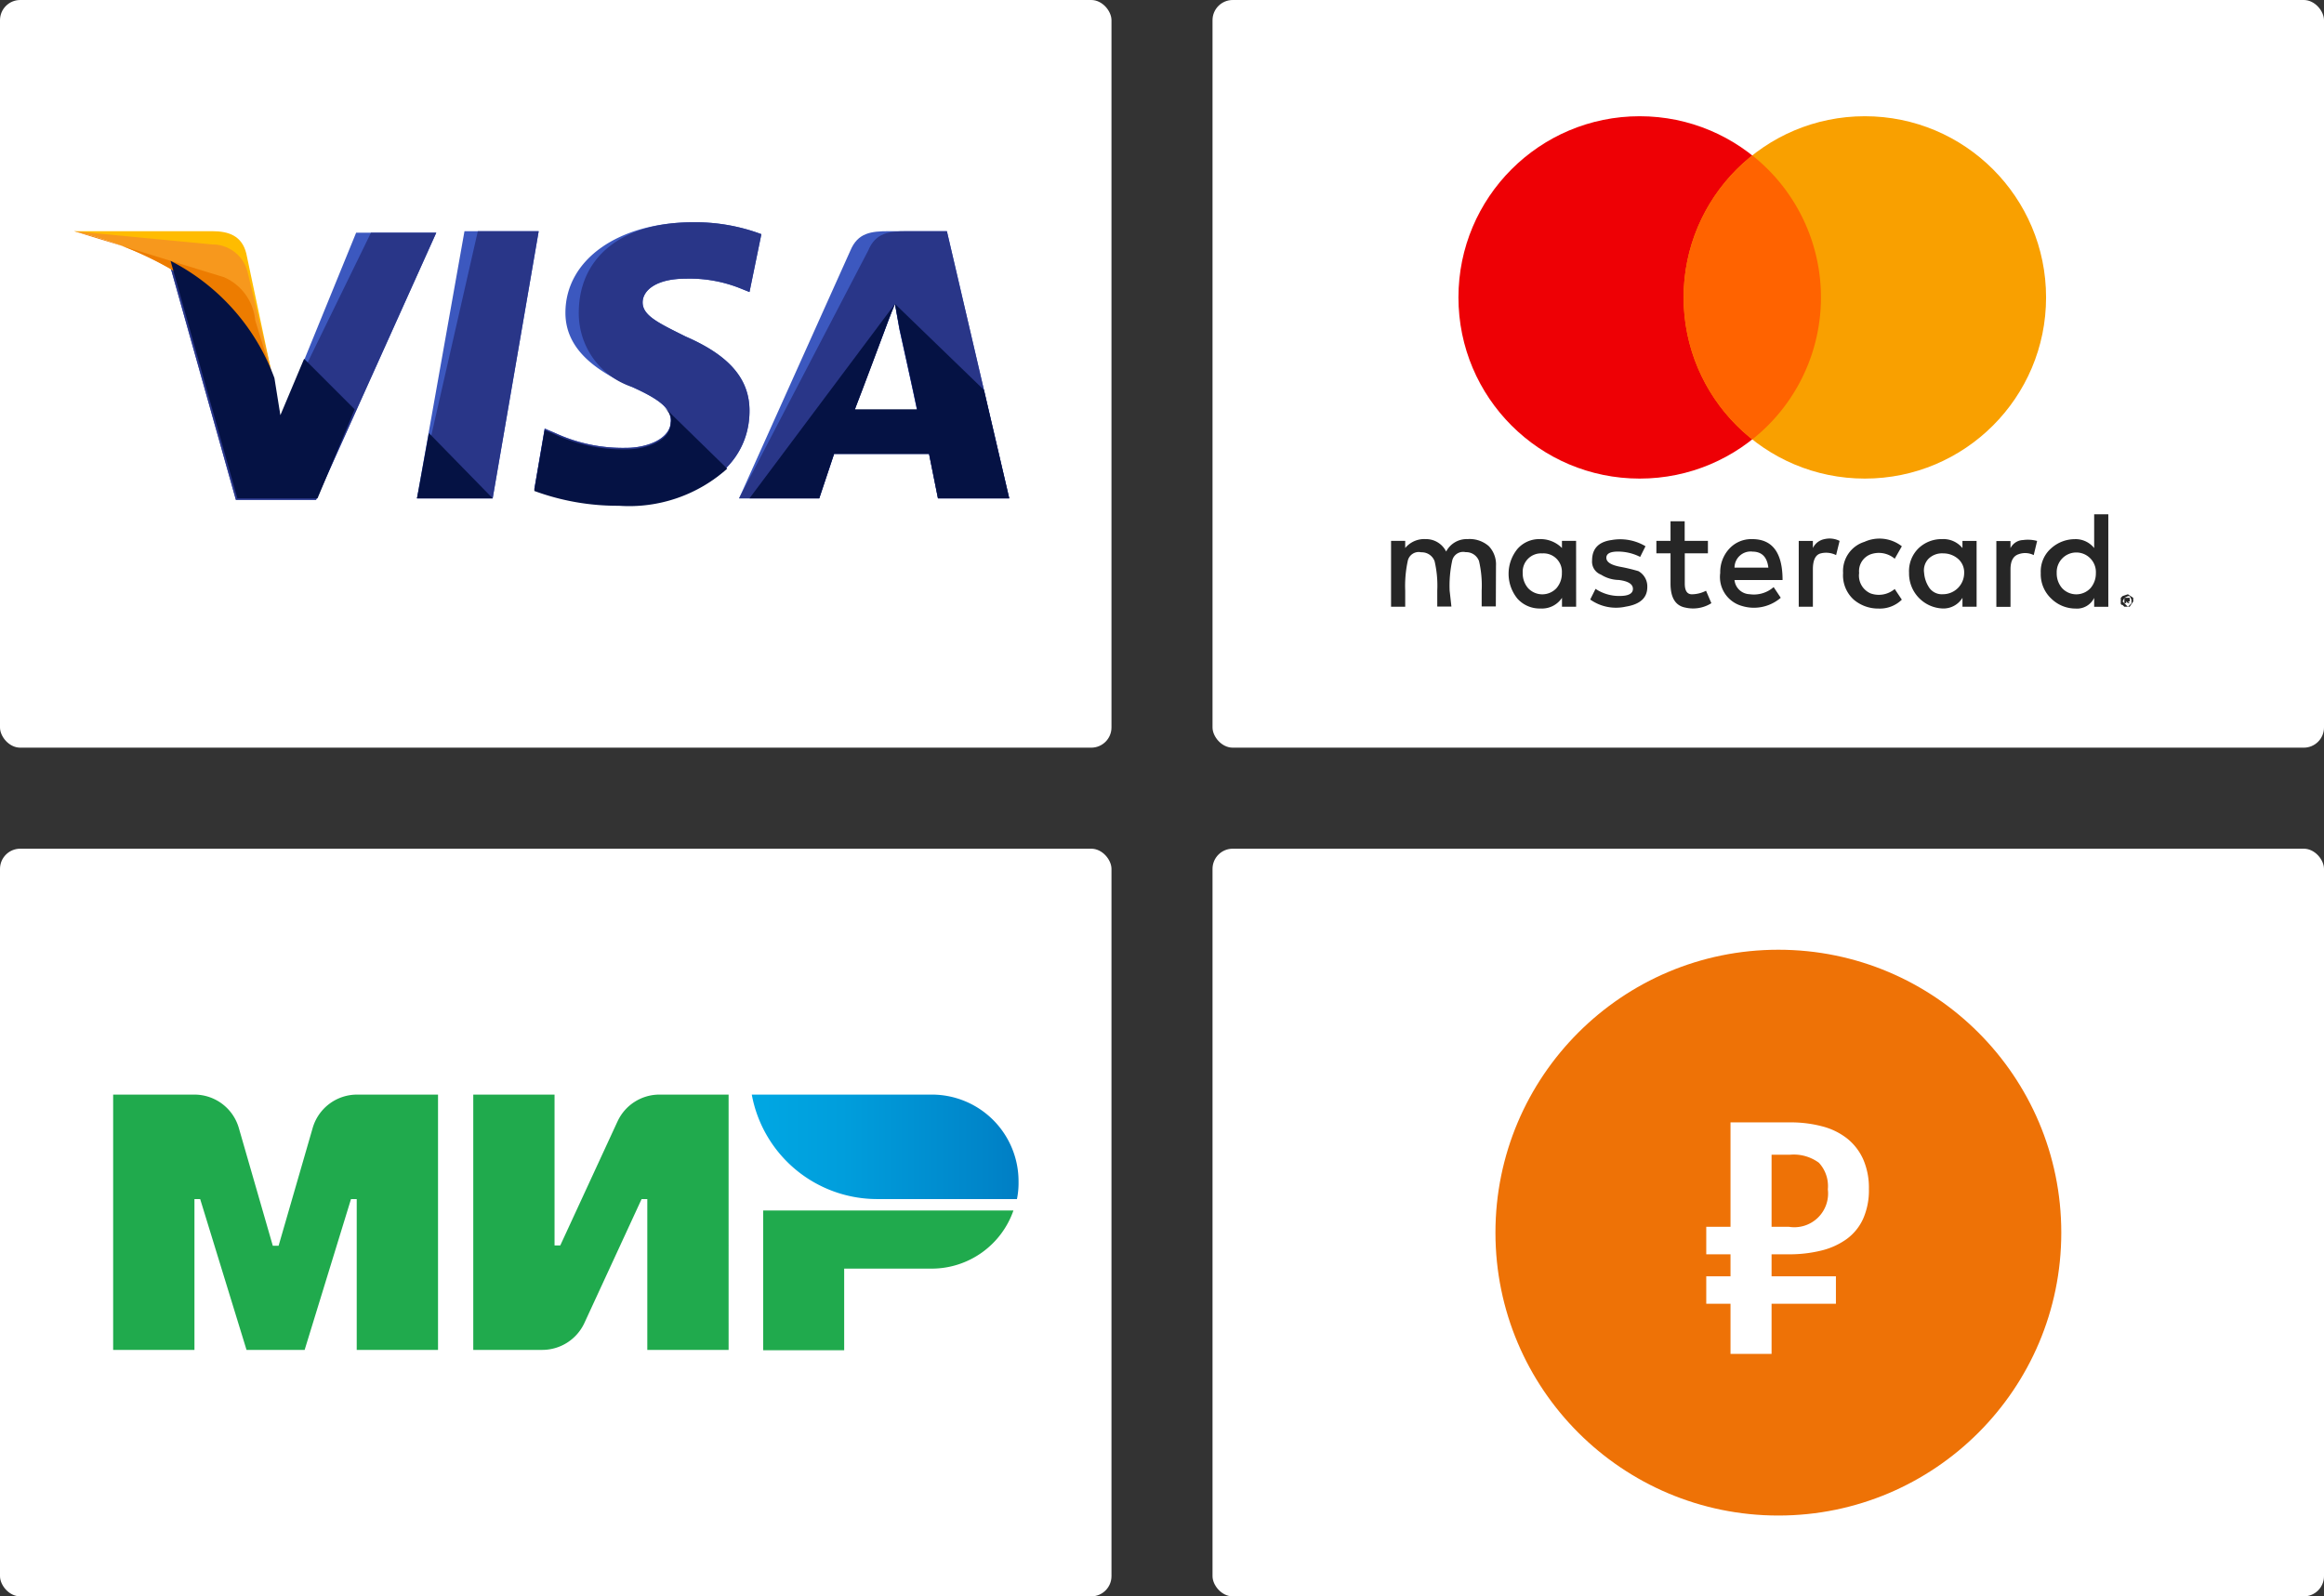<svg xmlns="http://www.w3.org/2000/svg" xmlns:xlink="http://www.w3.org/1999/xlink" width="115" height="79" viewBox="0 0 115 79">
  <rect x="0" y="0" width="115" height="79" fill="#333333" stroke="none"/>
  <defs>
    <linearGradient id="linear-gradient" y1="0.5" x2="1.001" y2="0.5" gradientUnits="objectBoundingBox">
      <stop offset="0.01" stop-color="#00a7e3"/>
      <stop offset="0.337" stop-color="#009edc"/>
      <stop offset="0.875" stop-color="#0085c9"/>
      <stop offset="1" stop-color="#007ec4"/>
    </linearGradient>
  </defs>
  <g id="Group_5519" data-name="Group 5519" transform="translate(-1075 -2831)">
    <g id="Group_4105" data-name="Group 4105" transform="translate(0 -37)">
      <rect id="Rectangle_268" data-name="Rectangle 268" width="55" height="37" rx="1" transform="translate(1075 2868)" fill="#fff"/>
      <g id="visa" transform="translate(1078.667 2879)">
        <path id="Path_5099" data-name="Path 5099" d="M184.8,193.62l2.35-13.22h3.673l-2.277,13.22Z" transform="translate(-167.833 -179.959)" fill="#3c58bf"/>
        <path id="Path_5100" data-name="Path 5100" d="M184.8,193.62l3.011-13.22h3.011l-2.277,13.22Z" transform="translate(-167.833 -179.959)" fill="#293688"/>
        <path id="Path_5101" data-name="Path 5101" d="M259.238,176.188a9.317,9.317,0,0,0-3.379-.588c-3.673,0-6.317,1.836-6.317,4.48,0,1.983,1.836,3.011,3.305,3.672s1.91,1.1,1.91,1.689c0,.881-1.175,1.322-2.2,1.322a7.984,7.984,0,0,1-3.526-.734l-.514-.22L248,188.82a11.91,11.91,0,0,0,4.187.734c3.893,0,6.464-1.836,6.464-4.627,0-1.542-.955-2.717-3.158-3.672-1.322-.661-2.13-1.028-2.13-1.689,0-.588.661-1.175,2.13-1.175a6.738,6.738,0,0,1,2.791.514l.367.147.588-2.864Z" transform="translate(-225.23 -175.6)" fill="#3c58bf"/>
        <path id="Path_5102" data-name="Path 5102" d="M259.238,176.188a9.317,9.317,0,0,0-3.379-.588c-3.673,0-5.656,1.836-5.656,4.48a3.839,3.839,0,0,0,2.644,3.672c1.469.661,1.91,1.1,1.91,1.689,0,.881-1.175,1.322-2.2,1.322a7.984,7.984,0,0,1-3.526-.734l-.514-.22L248,188.82a11.91,11.91,0,0,0,4.187.734c3.893,0,6.464-1.836,6.464-4.627,0-1.542-.955-2.717-3.158-3.672-1.322-.661-2.13-1.028-2.13-1.689,0-.588.661-1.175,2.13-1.175a6.738,6.738,0,0,1,2.791.514l.367.147.588-2.864Z" transform="translate(-225.23 -175.6)" fill="#293688"/>
        <path id="Path_5103" data-name="Path 5103" d="M365.819,180.4c-.881,0-1.542.073-1.91.955L358.4,193.62h3.966l.734-2.2h4.7l.441,2.2h3.526l-3.085-13.22Zm-1.689,8.814c.22-.661,1.469-3.893,1.469-3.893s.294-.808.514-1.322l.22,1.249s.734,3.305.881,4.04h-3.085Z" transform="translate(-325.494 -179.959)" fill="#3c58bf"/>
        <path id="Path_5104" data-name="Path 5104" d="M366.7,180.4c-.882,0-1.542.073-1.91.955L358.4,193.62h3.966l.735-2.2h4.7l.441,2.2h3.526l-3.085-13.22Zm-2.571,8.814c.294-.734,1.469-3.893,1.469-3.893s.294-.808.514-1.322l.22,1.249s.734,3.305.881,4.04h-3.085Z" transform="translate(-325.494 -179.959)" fill="#293688"/>
        <path id="Path_5105" data-name="Path 5105" d="M56.709,190.381l-.367-1.91a10.647,10.647,0,0,0-5.142-5.8l3.305,11.751h3.966l5.949-13.22H60.455Z" transform="translate(-46.499 -180.686)" fill="#3c58bf"/>
        <path id="Path_5106" data-name="Path 5106" d="M56.709,190.381l-.367-1.91a10.647,10.647,0,0,0-5.142-5.8l3.305,11.751h3.966l5.949-13.22H61.189Z" transform="translate(-46.499 -180.686)" fill="#293688"/>
        <path id="Path_5107" data-name="Path 5107" d="M0,180.4l.661.147c4.7,1.1,7.933,3.893,9.181,7.2L8.52,181.5c-.22-.881-.881-1.1-1.689-1.1Z" transform="translate(0 -179.959)" fill="#ffbc00"/>
        <path id="Path_5108" data-name="Path 5108" d="M0,180.4H0c4.7,1.1,8.594,3.966,9.842,7.271l-1.249-5.215a1.793,1.793,0,0,0-1.763-1.4Z" transform="translate(0 -179.959)" fill="#f7981d"/>
        <path id="Path_5109" data-name="Path 5109" d="M0,180.4H0c4.7,1.1,8.594,3.966,9.842,7.271l-.881-2.864a2.59,2.59,0,0,0-1.542-2.13Z" transform="translate(0 -179.959)" fill="#ed7c00"/>
        <g id="Group_4104" data-name="Group 4104" transform="translate(4.774 1.91)">
          <path id="Path_5110" data-name="Path 5110" d="M61.108,203.745l-2.5-2.5-1.175,2.791-.294-1.836A10.647,10.647,0,0,0,52,196.4l3.305,11.751h3.966Z" transform="translate(-52 -196.4)" fill="#051244"/>
          <path id="Path_5111" data-name="Path 5111" d="M188.546,292.432l-3.158-3.232-.588,3.232Z" transform="translate(-172.607 -280.68)" fill="#051244"/>
          <path id="Path_5112" data-name="Path 5112" d="M254.39,274.8h0c.294.294.441.514.367.808,0,.881-1.175,1.322-2.2,1.322a7.984,7.984,0,0,1-3.526-.734l-.514-.22L248,278.987a11.91,11.91,0,0,0,4.187.734,7.273,7.273,0,0,0,5.362-1.836Z" transform="translate(-230.005 -267.602)" fill="#051244"/>
          <path id="Path_5113" data-name="Path 5113" d="M364,229.222h3.452l.734-2.2h4.7l.441,2.2h3.526l-1.249-5.362L371.2,219.6l.22,1.175s.734,3.305.881,4.04h-3.085c.294-.734,1.469-3.893,1.469-3.893s.294-.808.514-1.322" transform="translate(-335.354 -217.47)" fill="#051244"/>
        </g>
      </g>
    </g>
    <g id="Group_4110" data-name="Group 4110" transform="translate(10)">
      <rect id="Rectangle_268-2" data-name="Rectangle 268" width="55" height="37" rx="1" transform="translate(1125 2831)" fill="#fff"/>
      <g id="Group_4109" data-name="Group 4109" transform="translate(1133.83 2836.752)">
        <g id="Group_4108" data-name="Group 4108" transform="translate(3.339 0)">
          <g id="Group_4107" data-name="Group 4107" transform="translate(0 0)">
            <ellipse id="Ellipse_117" data-name="Ellipse 117" cx="8.968" cy="8.966" rx="8.968" ry="8.966" fill="#ee0005"/>
            <ellipse id="Ellipse_118" data-name="Ellipse 118" cx="8.968" cy="8.966" rx="8.968" ry="8.966" transform="translate(11.142)" fill="#f9a000"/>
            <path id="Path_5115" data-name="Path 5115" d="M206.012,114.667a8.949,8.949,0,0,0,3.4,7.026,8.965,8.965,0,0,0,0-14.052A8.949,8.949,0,0,0,206.012,114.667Z" transform="translate(-194.87 -105.701)" fill="#ff6300"/>
          </g>
        </g>
        <path id="Path_5116" data-name="Path 5116" d="M49.615,47.6a1.111,1.111,0,0,1-.264.749.96.96,0,0,1-1.409,0,1.111,1.111,0,0,1-.264-.749.97.97,0,1,1,1.938,0Zm-27.393-.969a.909.909,0,0,1,.969.969,1.111,1.111,0,0,1-.264.749.96.96,0,0,1-1.409,0,1.111,1.111,0,0,1-.264-.749.909.909,0,0,1,.969-.969Zm10.394-.088q.7,0,.793.793H31.734A.8.8,0,0,1,32.615,46.541Zm9.425.088a1.111,1.111,0,0,1,.749.264.881.881,0,0,1,.308.7,1.052,1.052,0,0,1-1.057,1.057.759.759,0,0,1-.661-.308,1.523,1.523,0,0,1-.264-.749.827.827,0,0,1,.22-.7A.952.952,0,0,1,42.04,46.629Zm9.337,2.29v.176l-.176.176-.088-.088-.176-.176.088-.176.176-.088h.088Zm-.176.088h.088V48.83h-.264v.264h.088v-.088l.088.088h.088ZM19.931,47.245a1.309,1.309,0,0,0-.352-.969,1.436,1.436,0,0,0-1.057-.352,1.143,1.143,0,0,0-1.057.616,1.109,1.109,0,0,0-1.013-.616,1.221,1.221,0,0,0-1.013.44v-.352h-.7v3.258h.7v-.793a5.859,5.859,0,0,1,.132-1.5.555.555,0,0,1,.661-.4.675.675,0,0,1,.661.44,5.316,5.316,0,0,1,.132,1.453v.793h.7l-.088-.793a5.859,5.859,0,0,1,.132-1.5.555.555,0,0,1,.661-.4.675.675,0,0,1,.661.44,5.316,5.316,0,0,1,.132,1.453v.793h.7Zm3.964-1.233h-.7v.352a1.494,1.494,0,0,0-1.1-.44,1.426,1.426,0,0,0-1.1.484,1.946,1.946,0,0,0,0,2.466,1.476,1.476,0,0,0,1.145.484,1.186,1.186,0,0,0,1.057-.528v.44h.7Zm3.523,2.29a.865.865,0,0,0-.44-.793,8.832,8.832,0,0,0-.925-.22q-.661-.132-.661-.44t.573-.308a2.433,2.433,0,0,1,1.1.264l.264-.528a2.442,2.442,0,0,0-1.674-.308q-.969.132-.969,1.013a.685.685,0,0,0,.44.7,1.7,1.7,0,0,0,.881.264q.7.088.7.44t-.661.352a2.1,2.1,0,0,1-1.189-.352l-.264.528a2.212,2.212,0,0,0,1.762.352Q27.418,49.095,27.418,48.3Zm3.171.793-.264-.616a1.564,1.564,0,0,1-.7.176q-.352,0-.352-.528v-1.5h1.145v-.616H29.268v-.969h-.7v.969h-.7v.616h.7v1.5q0,1.057.749,1.189A1.692,1.692,0,0,0,30.589,49.095Zm1.145-1.145h2.378q0-2.025-1.5-2.025a1.476,1.476,0,0,0-1.145.484,1.7,1.7,0,0,0-.44,1.189,1.486,1.486,0,0,0,1.057,1.629,2.032,2.032,0,0,0,1.938-.4l-.352-.528a1.481,1.481,0,0,1-1.189.352A.777.777,0,0,1,31.734,47.95Zm5.2-1.937a1.1,1.1,0,0,0-.749-.088.8.8,0,0,0-.573.44v-.352h-.7v3.258h.7V47.421q0-.7.4-.793a1.1,1.1,0,0,1,.749.088ZM37.9,47.6a.888.888,0,0,1,.573-.925,1.216,1.216,0,0,1,1.189.22l.352-.616a1.8,1.8,0,0,0-1.85-.22A1.51,1.51,0,0,0,37.107,47.6a1.621,1.621,0,0,0,.528,1.321,1.868,1.868,0,0,0,1.233.44,1.549,1.549,0,0,0,1.145-.44l-.352-.528a1.216,1.216,0,0,1-1.189.22A.959.959,0,0,1,37.9,47.6Zm5.813-1.585h-.7v.352A1.221,1.221,0,0,0,42,45.924a1.646,1.646,0,0,0-1.145.44,1.581,1.581,0,0,0-.484,1.233,1.73,1.73,0,0,0,1.674,1.761,1.105,1.105,0,0,0,.969-.528v.44h.7Zm2.995,0a1.739,1.739,0,0,0-.7-.044.717.717,0,0,0-.617.4v-.352h-.7v3.258h.7V47.421q0-.616.4-.749a.945.945,0,0,1,.749.044Zm3.523-1.321h-.7v1.673a1.173,1.173,0,0,0-.969-.44,1.754,1.754,0,0,0-1.145.44,1.516,1.516,0,0,0-.528,1.233,1.65,1.65,0,0,0,.528,1.277,1.715,1.715,0,0,0,1.189.484.946.946,0,0,0,.925-.528v.44h.7Zm1.233,4.315V48.83l-.264-.176-.264.088-.088.088v.264a.078.078,0,0,0,.088.088l.088.088h.264Z" transform="translate(-14.734 -24.997)" fill="#262626"/>
      </g>
    </g>
    <g id="Group_4112" data-name="Group 4112">
      <rect id="Rectangle_268-3" data-name="Rectangle 268" width="55" height="37" rx="1" transform="translate(1075 2873)" fill="#fff"/>
      <g id="Group_4111" data-name="Group 4111" transform="translate(1080.599 2885.169)">
        <path id="Path_5117" data-name="Path 5117" d="M120.534,1.336l-2.829,6.129h-.283V0H113.4V12.634h3.41A2.3,2.3,0,0,0,118.9,11.3l2.829-6.129h.283v7.464h4.023V0h-3.41a2.284,2.284,0,0,0-2.09,1.336" transform="translate(-95.58)" fill="#20aa4d"/>
        <path id="Path_5118" data-name="Path 5118" d="M9.869,1.666,8.187,7.48H7.9L6.223,1.666A2.287,2.287,0,0,0,4.023,0H0V12.634H4.023V5.17h.283L6.6,12.634H9.476L11.77,5.17h.283v7.464h4.023V0H12.069a2.287,2.287,0,0,0-2.2,1.666" fill="#20aa4d"/>
        <path id="Path_5119" data-name="Path 5119" d="M204.7,36.516v6.9h4.007V39.376h4.321a4.287,4.287,0,0,0,4.054-2.876H204.7Z" transform="translate(-172.533 -30.764)" fill="#20aa4d"/>
        <path id="Path_5120" data-name="Path 5120" d="M210.01,0H201.1a6.312,6.312,0,0,0,6.207,5.17h6.914a3.933,3.933,0,0,0,.079-.864A4.289,4.289,0,0,0,210.01,0" transform="translate(-169.498)" fill="url(#linear-gradient)"/>
      </g>
    </g>
    <g id="Group_4114" data-name="Group 4114">
      <rect id="Rectangle_268-4" data-name="Rectangle 268" width="55" height="37" rx="1" transform="translate(1135 2873)" fill="#fff"/>
      <g id="Group_4113" data-name="Group 4113">
        <circle id="Ellipse_119" data-name="Ellipse 119" cx="14" cy="14" r="14" transform="translate(1149 2878)" fill="#ee7206"/>
        <path id="Path_5121" data-name="Path 5121" d="M3.664-9.856v3.568h.864a1.669,1.669,0,0,0,1.92-1.856,1.7,1.7,0,0,0-.44-1.312,2.1,2.1,0,0,0-1.432-.4Zm0,7.376V0H1.632V-2.48H.432V-3.84h1.2V-4.928H.432v-1.36h1.2v-5.168H4.576a6.062,6.062,0,0,1,1.608.2,3.334,3.334,0,0,1,1.232.608A2.771,2.771,0,0,1,8.2-9.624,3.515,3.515,0,0,1,8.48-8.16a3.472,3.472,0,0,1-.288,1.48,2.545,2.545,0,0,1-.816,1,3.619,3.619,0,0,1-1.256.568,6.56,6.56,0,0,1-1.608.184H3.664V-3.84H6.848v1.36Z" transform="translate(1159 2898)" fill="#fff"/>
      </g>
    </g>
  </g>
</svg>

